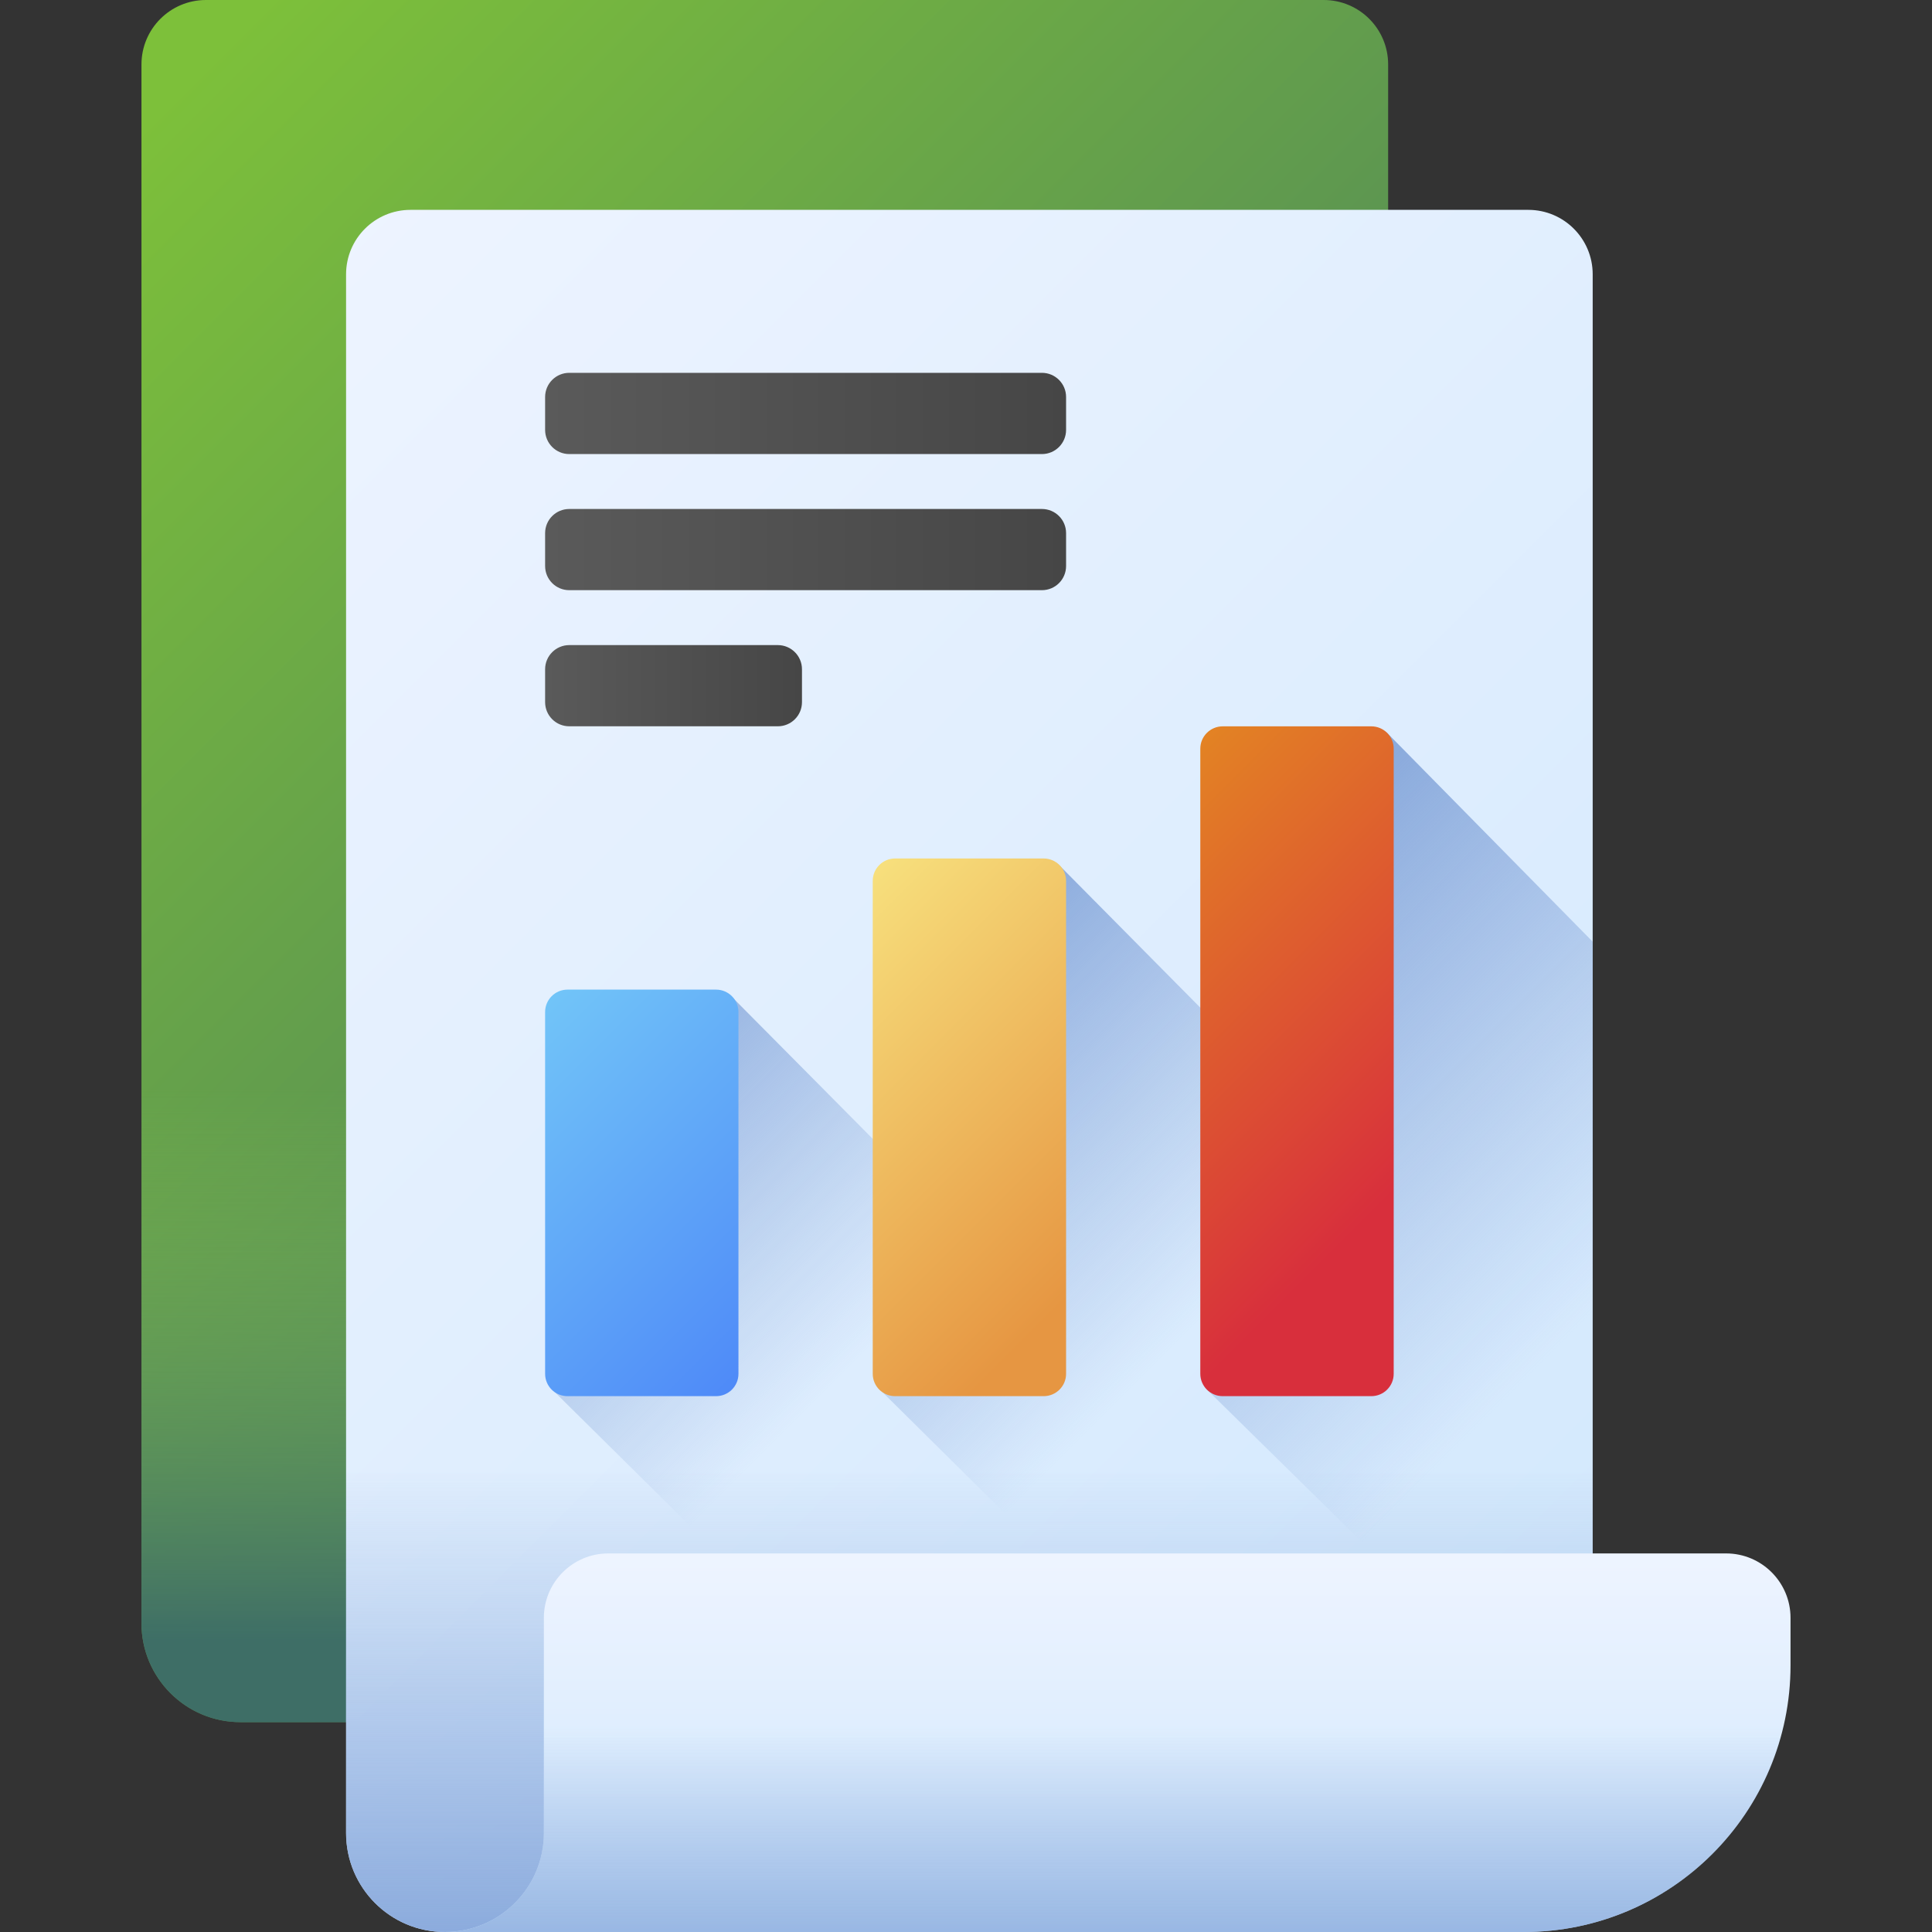 <svg width="40" height="40" viewBox="0 0 40 40" fill="none" xmlns="http://www.w3.org/2000/svg">
<rect x="0" y="0" width="40" height="40" fill="#333333" stroke="none"/>
<g clip-path="url(#clip0_3_336)">
<path d="M23.218 35.655H4.977C3.846 35.655 2.929 34.738 2.929 33.607V1.334C2.929 0.597 3.527 0 4.263 0H27.406C28.143 0 28.74 0.597 28.74 1.334V30.133C28.74 33.182 26.268 35.655 23.218 35.655Z" fill="url(#paint0_linear_3_336)"/>
<path d="M2.929 20.667V33.607C2.929 34.738 3.846 35.655 4.977 35.655H23.218C26.268 35.655 28.74 33.182 28.74 30.133V20.667H2.929Z" fill="url(#paint1_linear_3_336)"/>
<path d="M27.454 40H9.212C8.081 40 7.165 39.083 7.165 37.952V5.679C7.165 4.942 7.762 4.345 8.499 4.345H31.642C32.378 4.345 32.975 4.942 32.975 5.679V34.478C32.976 37.528 30.503 40 27.454 40Z" fill="url(#paint2_linear_3_336)"/>
<path d="M31.995 37.617L15.174 20.66C15.089 20.57 14.969 20.592 14.835 20.592H11.759C11.503 20.592 11.374 20.721 11.374 20.977V28.442C11.374 28.56 11.34 28.668 11.412 28.749L22.789 40H27.454C29.337 40 30.999 39.057 31.995 37.617Z" fill="url(#paint3_linear_3_336)"/>
<path d="M7.165 30.486V37.952C7.165 39.083 8.081 40 9.212 40H27.454C30.503 40 32.976 37.528 32.976 34.478V30.486H7.165Z" fill="url(#paint4_linear_3_336)"/>
<path d="M21.958 17.941C21.873 17.851 21.753 17.873 21.62 17.873H18.544C18.288 17.873 18.159 18.002 18.159 18.258V28.442C18.159 28.56 18.124 28.668 18.196 28.749L29.25 39.699C31.418 38.954 32.976 36.898 32.976 34.478V29.067L21.958 17.941Z" fill="url(#paint5_linear_3_336)"/>
<path d="M28.729 15.184C28.645 15.094 28.524 15.116 28.391 15.116H25.315C25.059 15.116 24.93 15.245 24.93 15.501V28.442C24.93 28.56 24.895 28.668 24.967 28.749L32.661 36.315C32.864 35.74 32.975 35.122 32.975 34.478V19.497L28.729 15.184Z" fill="url(#paint6_linear_3_336)"/>
<path d="M11.26 33.496V37.952C11.26 39.083 10.343 40 9.212 40H31.549C34.598 40 37.071 37.528 37.071 34.478V33.496C37.071 32.759 36.473 32.162 35.737 32.162H12.594C11.857 32.162 11.26 32.759 11.26 33.496Z" fill="url(#paint7_linear_3_336)"/>
<path d="M11.26 33.496V37.952C11.26 39.083 10.343 40 9.212 40H31.549C34.598 40 37.071 37.528 37.071 34.478V33.496C37.071 32.759 36.473 32.162 35.737 32.162H12.594C11.857 32.162 11.26 32.759 11.26 33.496Z" fill="url(#paint8_linear_3_336)"/>
<path d="M21.572 9.401H11.786C11.51 9.401 11.286 9.177 11.286 8.901V8.219C11.286 7.943 11.51 7.719 11.786 7.719H21.572C21.848 7.719 22.072 7.943 22.072 8.219V8.901C22.072 9.177 21.848 9.401 21.572 9.401Z" fill="url(#paint9_linear_3_336)"/>
<path d="M21.572 12.219H11.786C11.51 12.219 11.286 11.996 11.286 11.719V11.038C11.286 10.761 11.51 10.538 11.786 10.538H21.572C21.848 10.538 22.072 10.761 22.072 11.038V11.719C22.072 11.996 21.848 12.219 21.572 12.219Z" fill="url(#paint10_linear_3_336)"/>
<path d="M16.104 15.037H11.786C11.51 15.037 11.286 14.814 11.286 14.537V13.856C11.286 13.58 11.51 13.356 11.786 13.356H16.104C16.38 13.356 16.604 13.58 16.604 13.856V14.537C16.604 14.814 16.38 15.037 16.104 15.037Z" fill="url(#paint11_linear_3_336)"/>
<path d="M14.825 20.489H11.749C11.493 20.489 11.286 20.697 11.286 20.953V28.443C11.286 28.699 11.493 28.906 11.749 28.906H14.825C15.082 28.906 15.289 28.699 15.289 28.443V20.953C15.289 20.697 15.082 20.489 14.825 20.489Z" fill="url(#paint12_linear_3_336)"/>
<path d="M21.608 17.774H18.532C18.276 17.774 18.069 17.982 18.069 18.238V28.443C18.069 28.699 18.276 28.906 18.532 28.906H21.608C21.864 28.906 22.072 28.699 22.072 28.443V18.238C22.072 17.982 21.864 17.774 21.608 17.774Z" fill="url(#paint13_linear_3_336)"/>
<path d="M28.391 15.038H25.315C25.059 15.038 24.851 15.245 24.851 15.501V28.443C24.851 28.699 25.059 28.906 25.315 28.906H28.391C28.647 28.906 28.855 28.699 28.855 28.443V15.501C28.855 15.245 28.647 15.038 28.391 15.038Z" fill="url(#paint14_linear_3_336)"/>
</g>
<defs>
<linearGradient id="paint0_linear_3_336" x1="1.828" y1="3.611" x2="28.962" y2="30.746" gradientUnits="userSpaceOnUse">
<stop stop-color="#7DC03A"/>
<stop offset="1" stop-color="#3E6E66"/>
</linearGradient>
<linearGradient id="paint1_linear_3_336" x1="15.835" y1="22.53" x2="15.835" y2="33.957" gradientUnits="userSpaceOnUse">
<stop stop-color="#8CC951" stop-opacity="0"/>
<stop offset="1" stop-color="#3E6E66"/>
</linearGradient>
<linearGradient id="paint2_linear_3_336" x1="4.067" y1="5.96" x2="37.036" y2="38.929" gradientUnits="userSpaceOnUse">
<stop stop-color="#EEF4FF"/>
<stop offset="1" stop-color="#CFE7FD"/>
</linearGradient>
<linearGradient id="paint3_linear_3_336" x1="17.235" y1="28.647" x2="10.961" y2="22.372" gradientUnits="userSpaceOnUse">
<stop stop-color="#8AAADC" stop-opacity="0"/>
<stop offset="1" stop-color="#8AAADC"/>
</linearGradient>
<linearGradient id="paint4_linear_3_336" x1="20.07" y1="30.336" x2="20.07" y2="40.221" gradientUnits="userSpaceOnUse">
<stop stop-color="#8AAADC" stop-opacity="0"/>
<stop offset="1" stop-color="#8AAADC"/>
</linearGradient>
<linearGradient id="paint5_linear_3_336" x1="24.444" y1="27.712" x2="17.983" y2="21.25" gradientUnits="userSpaceOnUse">
<stop stop-color="#8AAADC" stop-opacity="0"/>
<stop offset="1" stop-color="#8AAADC"/>
</linearGradient>
<linearGradient id="paint6_linear_3_336" x1="32.519" y1="27.637" x2="24.571" y2="19.689" gradientUnits="userSpaceOnUse">
<stop stop-color="#8AAADC" stop-opacity="0"/>
<stop offset="1" stop-color="#8AAADC"/>
</linearGradient>
<linearGradient id="paint7_linear_3_336" x1="23.141" y1="32.162" x2="23.141" y2="39.79" gradientUnits="userSpaceOnUse">
<stop stop-color="#EEF4FF"/>
<stop offset="1" stop-color="#CFE7FD"/>
</linearGradient>
<linearGradient id="paint8_linear_3_336" x1="23.141" y1="35.765" x2="23.141" y2="41.185" gradientUnits="userSpaceOnUse">
<stop stop-color="#8AAADC" stop-opacity="0"/>
<stop offset="1" stop-color="#8AAADC"/>
</linearGradient>
<linearGradient id="paint9_linear_3_336" x1="11.286" y1="8.56" x2="22.072" y2="8.56" gradientUnits="userSpaceOnUse">
<stop stop-color="#5A5A5A"/>
<stop offset="1" stop-color="#464646"/>
</linearGradient>
<linearGradient id="paint10_linear_3_336" x1="11.286" y1="11.379" x2="22.072" y2="11.379" gradientUnits="userSpaceOnUse">
<stop stop-color="#5A5A5A"/>
<stop offset="1" stop-color="#464646"/>
</linearGradient>
<linearGradient id="paint11_linear_3_336" x1="11.286" y1="14.197" x2="16.604" y2="14.197" gradientUnits="userSpaceOnUse">
<stop stop-color="#5A5A5A"/>
<stop offset="1" stop-color="#464646"/>
</linearGradient>
<linearGradient id="paint12_linear_3_336" x1="9.511" y1="20.921" x2="17.144" y2="28.554" gradientUnits="userSpaceOnUse">
<stop stop-color="#76CCF8"/>
<stop offset="0.833" stop-color="#518EF8"/>
<stop offset="1" stop-color="#4981F8"/>
</linearGradient>
<linearGradient id="paint13_linear_3_336" x1="16.365" y1="19.635" x2="22.858" y2="26.128" gradientUnits="userSpaceOnUse">
<stop stop-color="#F7E07D"/>
<stop offset="1" stop-color="#E69642"/>
</linearGradient>
<linearGradient id="paint14_linear_3_336" x1="22.323" y1="17.442" x2="29.211" y2="24.33" gradientUnits="userSpaceOnUse">
<stop stop-color="#E38523"/>
<stop offset="0.73" stop-color="#DB4735"/>
<stop offset="1" stop-color="#D82F3C"/>
</linearGradient>
<clipPath id="clip0_3_336">
<rect width="40" height="40" fill="white"/>
</clipPath>
</defs>
</svg>
